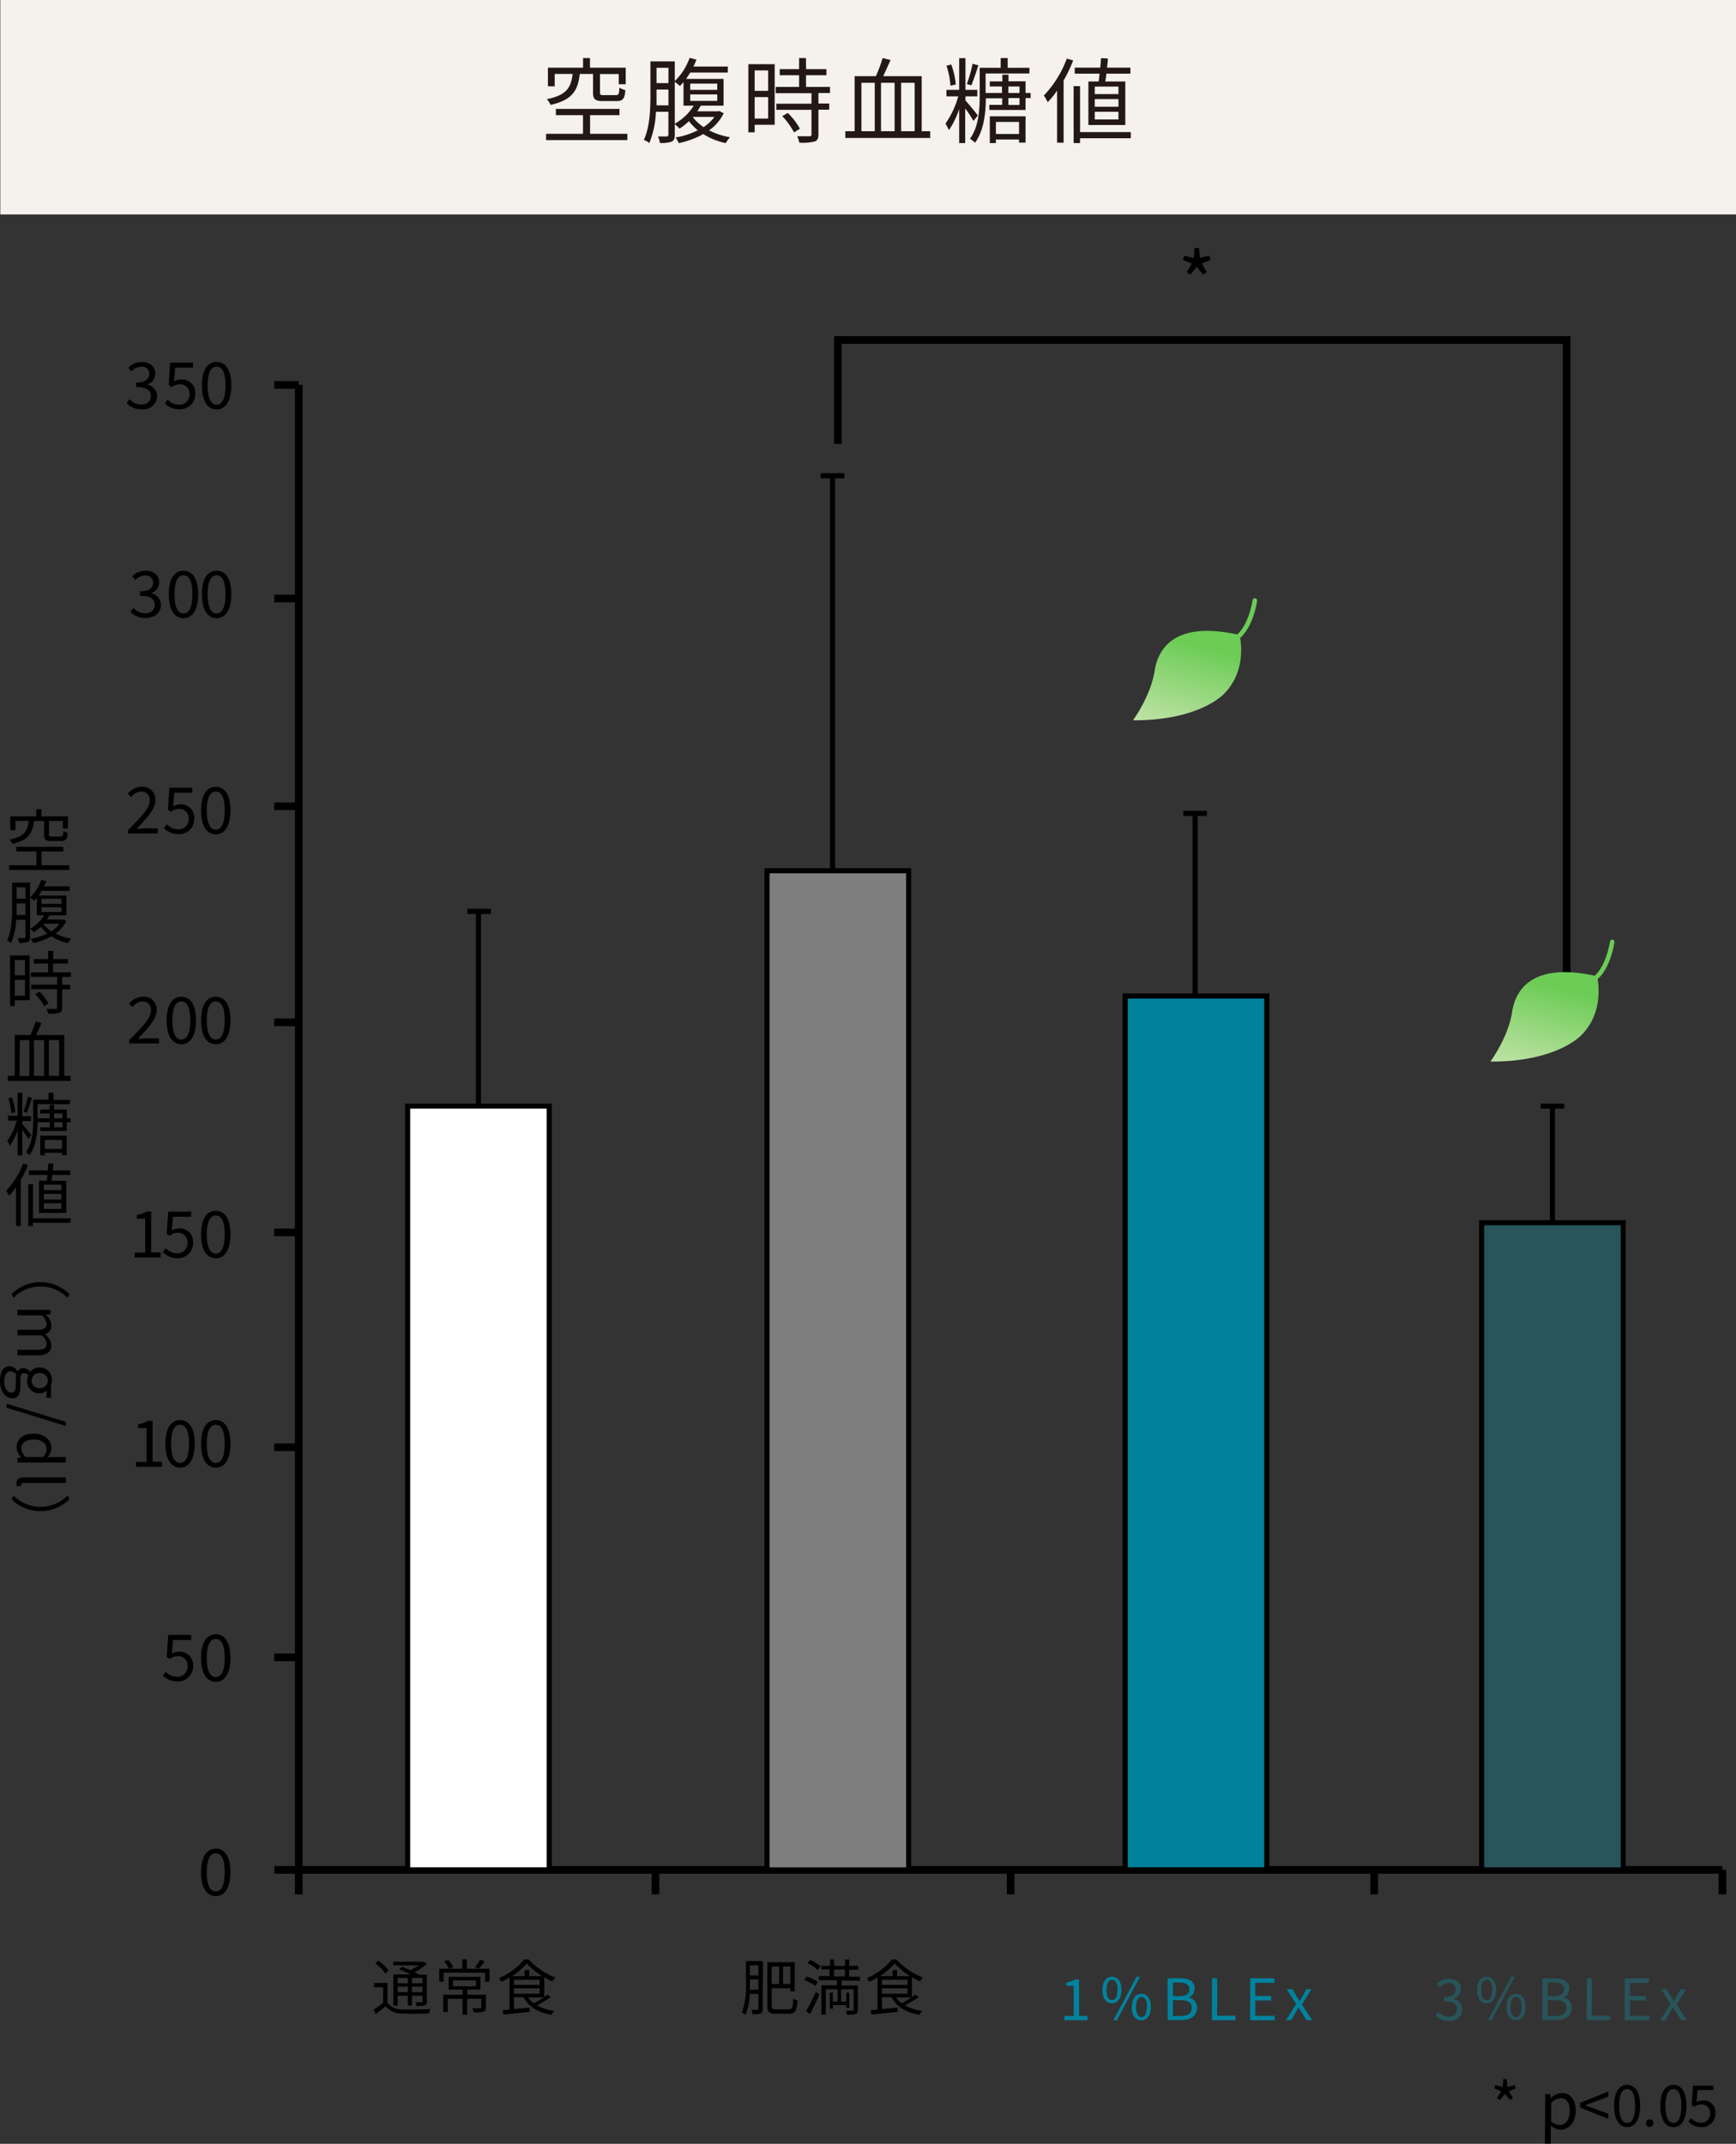 <svg xmlns="http://www.w3.org/2000/svg" xmlns:xlink="http://www.w3.org/1999/xlink" viewBox="0 0 340.06 419.87"><rect x="0" y="0" width="340.06" height="419.87" fill="#333333" stroke="none"/><defs><style>.cls-1,.cls-3,.cls-4{fill:none;}.cls-2{clip-path:url(#clip-path);}.cls-3,.cls-4,.cls-5,.cls-6,.cls-7,.cls-8{stroke:#000;stroke-miterlimit:10;}.cls-3{stroke-width:1.5px;}.cls-5{fill:#fff;}.cls-6{fill:#7f7f7f;}.cls-11,.cls-7{fill:#00829d;}.cls-12,.cls-8{fill:#28545a;}.cls-9{fill:url(#名称未設定グラデーション_4);}.cls-10{fill:url(#名称未設定グラデーション_4-2);}.cls-13{fill:#f5f2ee;}.cls-14{fill:#231815;}</style><clipPath id="clip-path" transform="translate(-11.11 -1.98)"><rect class="cls-1" width="351.98" height="422.7"/></clipPath><linearGradient id="名称未設定グラデーション_4" x1="240.73" y1="148.03" x2="246.06" y2="128.47" gradientUnits="userSpaceOnUse"><stop offset="0" stop-color="#cde6b4"/><stop offset="1" stop-color="#6ccc55"/></linearGradient><linearGradient id="名称未設定グラデーション_4-2" x1="310.72" y1="214.88" x2="316.05" y2="195.32" xlink:href="#名称未設定グラデーション_4"/></defs><g id="レイヤー_2" data-name="レイヤー 2"><g id="レイヤー_1-2" data-name="レイヤー 1"><g class="cls-2"><polyline class="cls-3" points="337.39 366.22 58.52 366.22 58.52 75.38"/><polyline class="cls-3" points="164.13 86.94 164.13 66.59 306.88 66.59 306.88 198.37"/><line class="cls-4" x1="304.1" y1="216.63" x2="304.1" y2="312.86"/><line class="cls-4" x1="234.11" y1="159.3" x2="234.11" y2="255.52"/><line class="cls-4" x1="163.08" y1="93.18" x2="163.08" y2="189.4"/><line class="cls-4" x1="93.72" y1="178.49" x2="93.72" y2="274.71"/><line class="cls-3" x1="58.52" y1="75.38" x2="53.72" y2="75.38"/><line class="cls-3" x1="58.52" y1="117.22" x2="53.72" y2="117.22"/><line class="cls-3" x1="58.52" y1="157.91" x2="53.72" y2="157.91"/><line class="cls-3" x1="58.52" y1="200.22" x2="53.72" y2="200.22"/><line class="cls-3" x1="58.52" y1="241.37" x2="53.72" y2="241.37"/><line class="cls-3" x1="58.52" y1="283.45" x2="53.72" y2="283.45"/><line class="cls-3" x1="58.52" y1="324.6" x2="53.72" y2="324.6"/><line class="cls-3" x1="58.52" y1="366.22" x2="53.72" y2="366.22"/><line class="cls-3" x1="58.52" y1="366.22" x2="58.52" y2="371.01"/><line class="cls-3" x1="128.4" y1="366.22" x2="128.4" y2="371.01"/><line class="cls-3" x1="197.96" y1="366.22" x2="197.96" y2="371.01"/><line class="cls-3" x1="269.19" y1="366.22" x2="269.19" y2="371.01"/><line class="cls-3" x1="337.4" y1="366.22" x2="337.4" y2="371.01"/><rect class="cls-5" x="79.85" y="216.63" width="27.74" height="149.58"/><rect class="cls-6" x="150.25" y="170.53" width="27.74" height="195.69"/><rect class="cls-7" x="220.41" y="195.07" width="27.74" height="171.14"/><rect class="cls-8" x="290.23" y="239.47" width="27.74" height="126.75"/><line class="cls-4" x1="91.56" y1="178.49" x2="96.18" y2="178.49"/><line class="cls-4" x1="160.76" y1="93.18" x2="165.39" y2="93.18"/><line class="cls-4" x1="231.8" y1="159.3" x2="236.43" y2="159.3"/><line class="cls-4" x1="301.79" y1="216.63" x2="306.42" y2="216.63"/><path class="cls-9" d="M257.36,119.67a.45.45,0,0,0-.38-.51.46.46,0,0,0-.51.39s-.68,4.62-3,6.69c-11.63-2.52-15.42,2.18-16.18,7.12s-4.24,9.69-4.24,9.69c13,.08,17.78-5.13,17.78-5.13,4-4,3.52-9.24,3.21-11C256.63,124.65,257.33,119.89,257.36,119.67Z" transform="translate(-11.11 -1.98)"/><path class="cls-10" d="M327.35,186.52A.44.44,0,0,0,327,186a.46.46,0,0,0-.51.39s-.68,4.61-3,6.69c-11.63-2.52-15.43,2.18-16.18,7.12s-4.24,9.69-4.24,9.69c13,.07,17.78-5.14,17.78-5.14,4-4,3.51-9.23,3.21-11C326.62,191.5,327.32,186.74,327.35,186.52Z" transform="translate(-11.11 -1.98)"/><path d="M87,394.2a3.42,3.42,0,0,0,3,1.33c1.3.06,4,0,5.43-.07a4,4,0,0,0-.28.87c-1.32.05-3.84.08-5.15,0a4.1,4.1,0,0,1-3.36-1.42c-.61.53-1.24,1-1.91,1.54l-.43-.86a21.85,21.85,0,0,0,1.85-1.34v-3.06H84.38v-.84H87Zm-.39-5.69a9,9,0,0,0-2-2l.62-.55a9.07,9.07,0,0,1,2,1.92ZM89,394.8h-.83v-6.12h3.39c-.7-.34-1.55-.72-2.26-1l.56-.5c.51.17,1.09.41,1.65.65a8.66,8.66,0,0,0,1.63-.94h-5v-.7H94l.16,0,.55.42a10.64,10.64,0,0,1-2.4,1.63c.34.16.65.33.91.47h1.5v5.24c0,.43-.09.64-.4.78a5.58,5.58,0,0,1-1.61.13,2.43,2.43,0,0,0-.25-.73c.56,0,1.07,0,1.22,0s.2-.05.2-.2v-1.08H91.81v1.92H91v-1.92H89Zm0-5.44v1.05h2v-1.05Zm2,2.79v-1.09H89v1.09Zm2.87-2.79H91.81v1.05h2.07Zm0,2.79v-1.09H91.81v1.09Z" transform="translate(-11.11 -1.98)"/><path d="M107,390.09h-.87v-1.76H98v1.76h-.85v-2.54h1.9a7.28,7.28,0,0,0-.92-1.4l.78-.32a6.94,6.94,0,0,1,1,1.39l-.73.33h2.48v-1.84h.9v1.84H107Zm-.73,5.05c0,.46-.09.7-.46.83a6.34,6.34,0,0,1-1.88.14,3.65,3.65,0,0,0-.31-.81c.71,0,1.34,0,1.52,0s.24,0,.24-.19v-1.66h-2.76v3.13h-.9v-3.13H98.82v2.59h-.89v-3.4h3.82v-1H99v-2.5h6.22v2.5h-2.56v1h3.65ZM99.84,391h4.49v-1.17H99.84Zm6.22-4.88a14.53,14.53,0,0,1-1.19,1.42l-.71-.29a10.43,10.43,0,0,0,1-1.46Z" transform="translate(-11.11 -1.98)"/><path d="M119,393.11a22.3,22.3,0,0,1-2.71,1.62,9.23,9.23,0,0,0,3.36,1.08,3.4,3.4,0,0,0-.53.77c-2.56-.45-4.45-1.55-5.46-3.44h-1.86v2.32l3.06-.29V396c-1.86.2-3.8.39-5.15.51l-.13-.82,1.34-.12v-6.3a15.34,15.34,0,0,1-1.59.86,4.14,4.14,0,0,0-.53-.72,12.77,12.77,0,0,0,5-3.67h.87a14,14,0,0,0,5.2,3.54,7.06,7.06,0,0,0-.57.78,17.1,17.1,0,0,1-1.58-.82v3.88l.65-.48ZM117.3,389a13.88,13.88,0,0,1-3-2.47,13.31,13.31,0,0,1-2.88,2.47h2.45v-1.18h.9V389Zm-5.49,1.72h5v-1h-5Zm0,1.73h5v-1.05h-5Zm2.75.73a4.36,4.36,0,0,0,1.08,1.15,17.76,17.76,0,0,0,2-1.15Z" transform="translate(-11.11 -1.98)"/><path d="M160.51,395.41c0,.49-.11.75-.4.89a3.76,3.76,0,0,1-1.57.18,3.23,3.23,0,0,0-.27-.87c.55,0,1,0,1.19,0s.22-.07.22-.23v-2.9H158a12.61,12.61,0,0,1-.85,4.1,2.63,2.63,0,0,0-.73-.41,15.09,15.09,0,0,0,.83-5.83v-4.28h3.31Zm-.83-3.74v-2H158v.7c0,.41,0,.85,0,1.31ZM158,386.89v2h1.67v-2Zm7.62,8.65c.68,0,.8-.43.88-2.13a3.3,3.3,0,0,0,.82.36c-.14,1.94-.4,2.61-1.65,2.61h-2.62c-1.23,0-1.63-.33-1.63-1.64v-8.45h5.37V392h-.86v-.63h-3.65v3.35c0,.65.13.79.83.79Zm-3.34-8.4v3.41h1.45v-3.41Zm3.65,0H164.5v3.41h1.44Z" transform="translate(-11.11 -1.98)"/><path d="M170.82,390.92a8.79,8.79,0,0,0-2.17-1.16l.49-.68a9.43,9.43,0,0,1,2.18,1.08ZM169,395.87a33,33,0,0,0,1.94-3.79l.67.52c-.53,1.25-1.23,2.71-1.83,3.82Zm2.29-8.08a8.19,8.19,0,0,0-2-1.32l.52-.63a8.06,8.06,0,0,1,2.05,1.27Zm4.69,2.06v1h3.17v4.77c0,.44-.08.68-.4.81a6.16,6.16,0,0,1-1.73.12,3.37,3.37,0,0,0-.23-.75c.6,0,1.16,0,1.33,0s.21-.06.21-.21v-4h-2.44v2.41h1v-1.77h.59v3h-.59v-.55h-2.64v.71h-.59v-3.16h.59v1.77h.95v-2.41h-2.33v4.92H172v-5.71h3.05v-1h-3.55v-.8h2.11v-1.33H172V387h1.7v-1.23h.82V387h2.11v-1.23h.84V387h1.76v.77h-1.76v1.33h2.09v.8Zm-1.48-.8h2.11v-1.33h-2.11Z" transform="translate(-11.11 -1.98)"/><path d="M191.08,393.11a21.56,21.56,0,0,1-2.71,1.62,9.29,9.29,0,0,0,3.37,1.08,3.44,3.44,0,0,0-.54.77c-2.56-.45-4.45-1.55-5.46-3.44h-1.86v2.32l3.06-.29V396c-1.85.2-3.79.39-5.15.51l-.13-.82,1.34-.12v-6.3a15.34,15.34,0,0,1-1.59.86,4.06,4.06,0,0,0-.52-.72,12.85,12.85,0,0,0,4.95-3.67h.87a13.81,13.81,0,0,0,5.2,3.54,5.17,5.17,0,0,0-.57.78,17.23,17.23,0,0,1-1.59-.82v3.88l.66-.48ZM189.37,389a13.88,13.88,0,0,1-3-2.47,13.31,13.31,0,0,1-2.88,2.47h2.46v-1.18h.89V389Zm-5.49,1.72h5v-1h-5Zm0,1.73h5v-1.05h-5Zm2.75.73a4.57,4.57,0,0,0,1.09,1.15,19.84,19.84,0,0,0,1.95-1.15Z" transform="translate(-11.11 -1.98)"/><path class="cls-11" d="M219.6,396.8h1.83v-5.89H220v-.66a5,5,0,0,0,1.7-.58h.79v7.13h1.64v.85h-4.5Z" transform="translate(-11.11 -1.98)"/><path class="cls-11" d="M227.05,391.72c0-1.65.74-2.59,1.87-2.59s1.87.94,1.87,2.59-.75,2.61-1.87,2.61S227.05,393.37,227.05,391.72Zm3,0c0-1.33-.44-2-1.09-2s-1.1.62-1.1,2,.45,2,1.1,2S230,393,230,391.72Zm3.69-2.59h.69l-4.55,8.53h-.68Zm-.92,5.92c0-1.64.74-2.58,1.86-2.58s1.87.94,1.87,2.58-.73,2.61-1.87,2.61S232.78,396.71,232.78,395.05Zm3,0c0-1.31-.43-1.95-1.1-1.95s-1.08.64-1.08,1.95.43,2,1.08,2S235.74,396.36,235.74,395.05Z" transform="translate(-11.11 -1.98)"/><path class="cls-11" d="M239.84,389.43h2.44c1.67,0,2.83.57,2.83,2a1.81,1.81,0,0,1-1.2,1.78v0a1.9,1.9,0,0,1,1.67,2c0,1.62-1.28,2.41-3.12,2.41h-2.62Zm2.26,3.51c1.42,0,2-.53,2-1.36s-.66-1.32-1.94-1.32h-1.27v2.68Zm.22,3.88c1.41,0,2.24-.5,2.24-1.61s-.81-1.49-2.24-1.49h-1.44v3.1Z" transform="translate(-11.11 -1.98)"/><path class="cls-11" d="M248.54,389.43h1v7.34h3.59v.88h-4.63Z" transform="translate(-11.11 -1.98)"/><path class="cls-11" d="M256,389.43h4.74v.89H257v2.57h3.11v.89H257v3h3.82v.88H256Z" transform="translate(-11.11 -1.98)"/><path class="cls-11" d="M265,394.48l-1.85-2.91h1.1l.82,1.33c.19.35.4.69.6,1h.05c.19-.33.37-.67.55-1l.75-1.33H268l-1.85,3,2,3.07h-1.12l-.9-1.42c-.2-.37-.42-.74-.65-1.09h0c-.22.35-.42.72-.63,1.09l-.82,1.42H263Z" transform="translate(-11.11 -1.98)"/><path class="cls-12" d="M292.33,396.68l.52-.68a2.7,2.7,0,0,0,2,.95,1.5,1.5,0,0,0,1.67-1.47c0-1-.66-1.58-2.56-1.58v-.78c1.69,0,2.28-.66,2.28-1.51a1.24,1.24,0,0,0-1.39-1.26,2.36,2.36,0,0,0-1.7.81l-.55-.64a3.2,3.2,0,0,1,2.29-1c1.38,0,2.39.73,2.39,2a2,2,0,0,1-1.46,1.89v.05a2.08,2.08,0,0,1,1.74,2A2.37,2.37,0,0,1,295,397.8,3.43,3.43,0,0,1,292.33,396.68Z" transform="translate(-11.11 -1.98)"/><path class="cls-12" d="M300.44,391.72c0-1.65.74-2.59,1.87-2.59s1.87.94,1.87,2.59-.75,2.61-1.87,2.61S300.44,393.37,300.44,391.72Zm3,0c0-1.33-.44-2-1.09-2s-1.09.62-1.09,2,.44,2,1.09,2S303.4,393,303.4,391.72Zm3.7-2.59h.68l-4.55,8.53h-.68Zm-.92,5.92c0-1.64.74-2.58,1.86-2.58s1.87.94,1.87,2.58-.74,2.61-1.87,2.61S306.18,396.71,306.18,395.05Zm2.95,0c0-1.31-.43-1.95-1.09-1.95s-1.09.64-1.09,1.95.44,2,1.09,2S309.13,396.36,309.13,395.05Z" transform="translate(-11.11 -1.98)"/><path class="cls-12" d="M313.23,389.43h2.45c1.67,0,2.82.57,2.82,2a1.81,1.81,0,0,1-1.2,1.78v0a1.9,1.9,0,0,1,1.67,2c0,1.62-1.28,2.41-3.11,2.41h-2.63Zm2.27,3.51c1.41,0,2-.53,2-1.36s-.66-1.32-1.94-1.32h-1.26v2.68Zm.21,3.88c1.41,0,2.24-.5,2.24-1.61s-.81-1.49-2.24-1.49h-1.43v3.1Z" transform="translate(-11.11 -1.98)"/><path class="cls-12" d="M321.94,389.43h1v7.34h3.58v.88h-4.62Z" transform="translate(-11.11 -1.98)"/><path class="cls-12" d="M329.36,389.43h4.74v.89h-3.7v2.57h3.12v.89H330.4v3h3.82v.88h-4.86Z" transform="translate(-11.11 -1.98)"/><path class="cls-12" d="M338.35,394.48l-1.85-2.91h1.1l.81,1.33c.19.35.41.69.61,1h0c.19-.33.37-.67.55-1l.75-1.33h1.07l-1.85,3,2,3.07h-1.12l-.89-1.42c-.21-.37-.43-.74-.65-1.09h-.06c-.21.35-.41.72-.63,1.09l-.81,1.42h-1.08Z" transform="translate(-11.11 -1.98)"/><path d="M24.67,171.45v.91H12.89v-.91h5.35v-2.71H14.29v-.91h9.22v.91H19.25v2.71Zm-6.9-8.68c-.27,2.38-1.06,3.77-4.23,4.49a2.84,2.84,0,0,0-.55-.84c2.88-.57,3.51-1.68,3.74-3.65h-2.6v1.79h-1v-2.69h5.09v-1.41h1v1.41h5.2v2.39h-1v-1.49H20.72v2.67c0,.33.08.39.58.39H23c.39,0,.47-.15.51-1.09a3.18,3.18,0,0,0,.86.36c-.1,1.27-.38,1.59-1.28,1.59H21.19c-1.17,0-1.45-.26-1.45-1.25v-2.67Z" transform="translate(-11.11 -1.98)"/><path d="M17,185.45c0,.54-.11.83-.44,1a4.33,4.33,0,0,1-1.71.19,4.57,4.57,0,0,0-.27-.94c.59,0,1.12,0,1.26,0s.25-.07.25-.25v-3.32H14.28a13.59,13.59,0,0,1-1,4.55,2.73,2.73,0,0,0-.79-.46c.89-1.89,1-4.58,1-6.55v-4.83H17Zm-.91-4.25v-2.29H14.36v.75c0,.47,0,1,0,1.54Zm-1.73-5.45V178h1.73v-2.24Zm9.74,6.59a6.55,6.55,0,0,1-2.1,2.48,10.82,10.82,0,0,0,3.05,1,3.79,3.79,0,0,0-.62.85,9.71,9.71,0,0,1-3.26-1.31,12.57,12.57,0,0,1-3.56,1.31,3.43,3.43,0,0,0-.47-.81,11.44,11.44,0,0,0,3.23-1.05,8,8,0,0,1-1.28-1.32,9.52,9.52,0,0,1-1.36,1.07,7.76,7.76,0,0,0-.71-.68,7.54,7.54,0,0,0,2.74-2.64H18.32v-3.43a6.06,6.06,0,0,1-.52.58,8.93,8.93,0,0,0-.81-.66,8.66,8.66,0,0,0,2.21-3.42l1,.26q-.21.5-.45,1h5v.88H19.28c-.19.32-.39.62-.59.92h5.43v3.88h-3.4l.1,0a6.31,6.31,0,0,1-.52.82h3l.19,0ZM19.24,179h3.92V178H19.24Zm0,1.6h3.92v-.94H19.24Zm.39,2.37a6.5,6.5,0,0,0,1.55,1.43,6.3,6.3,0,0,0,1.58-1.5H19.7Z" transform="translate(-11.11 -1.98)"/><path d="M16.94,197.88H14V199h-.92V189.1h3.82ZM14,190v3h2v-3Zm2,7v-3.11H14V197Zm7.29-3.68v1.53h1.56v.89H23.28v3.61c0,.56-.15.86-.55,1a7.65,7.65,0,0,1-2.18.16,3.05,3.05,0,0,0-.33-.93c.84,0,1.58,0,1.79,0s.3-.06.3-.27v-3.59H17.22v-.89h5.09V193.3H17.15v-.89h3.38V190.7h-2.8v-.89h2.8v-1.6h1v1.6h2.89v.89H21.52v1.71H25v.89Zm-4.43,2.89a9.38,9.38,0,0,1,1.75,2.29l-.85.54A10.21,10.21,0,0,0,18,196.65Z" transform="translate(-11.11 -1.98)"/><path d="M24.94,212.69v1H12.64v-1H14v-8h3.08a20,20,0,0,0,1-2.63l1.16.29c-.33.76-.71,1.63-1.07,2.34H23.7v8Zm-10,0h1.92v-7H15Zm4.81-7h-2v7h2Zm.94,0v7h2v-7Z" transform="translate(-11.11 -1.98)"/><path d="M16.67,225.08a19.15,19.15,0,0,0-1.2-1.82v5h-.92v-4.87a12.56,12.56,0,0,1-1.51,3,6.45,6.45,0,0,0-.51-.93,12.9,12.9,0,0,0,1.86-4H12.68v-.95h1.87V216h.92v4.59h1.71v.95H15.47v.6c.45.49,1.55,1.82,1.79,2.17ZM13.32,220a10.63,10.63,0,0,0-.58-2.91l.71-.16a10.76,10.76,0,0,1,.64,2.88Zm4.06-3c-.31,1-.71,2.18-1,2.91l-.65-.21a19,19,0,0,0,.82-2.92Zm7.55,4v.77H24.2v1.72H19v-.72h1.87v-1H18.46c0,2-.26,4.63-1.57,6.44a3.62,3.62,0,0,0-.71-.57c1.28-1.76,1.42-4.27,1.42-6.17v-4.12h3V216h1v1.41H24.8v.82H18.46V221h2.37v-.94H19v-.76h1.82v-.95h.89v.95H24.2V221ZM19,224.4h5.19v3.82h-.94v-.46H19.91v.48H19Zm.89.81V227h3.36v-1.75ZM21.72,221h1.62v-.94H21.72Zm1.62.77H21.72v1h1.62Z" transform="translate(-11.11 -1.98)"/><path d="M16.57,230.17a20.4,20.4,0,0,1-1.39,2.91v9h-.94v-7.56a12.84,12.84,0,0,1-1.36,1.66,5.71,5.71,0,0,0-.57-1,15.38,15.38,0,0,0,3.33-5.35Zm8.36,11.29H17.57v.66h-.93V233.9h.93v6.68h7.36Zm-4.67-8.24c.06-.33.1-.72.14-1.13H16.8v-.87h3.68c0-.49.08-1,.11-1.38l1,.06c0,.41-.08.86-.12,1.32h3.38v.87H21.35c0,.41-.09.8-.14,1.13H24.1v6.31H18.75v-6.31Zm2.87.77H19.7v1.09h3.43Zm0,1.82H19.7v1.11h3.43Zm0,1.83H19.7v1.12h3.43Z" transform="translate(-11.11 -1.98)"/><path d="M24.71,255.44l-.36.71a7.46,7.46,0,0,0-10.6,0l-.37-.71a8,8,0,0,1,11.33,0Z" transform="translate(-11.11 -1.98)"/><path d="M21,258.51v.89l-.94.1v0a2.85,2.85,0,0,1,1.11,2,1.71,1.71,0,0,1-1.24,1.79,3.08,3.08,0,0,1,1.24,2.13c0,1.33-.89,2-2.54,2H14.53v-1.08h4c1.21,0,1.72-.38,1.72-1.2a2.4,2.4,0,0,0-1-1.63H14.53v-1.09h4c1.21,0,1.72-.38,1.72-1.2a2.4,2.4,0,0,0-1-1.63H14.53v-1.08Z" transform="translate(-11.11 -1.98)"/><path d="M13,269.55a1.93,1.93,0,0,1,1.55,1h.05a1.24,1.24,0,0,1,1.12-.63,1.66,1.66,0,0,1,1.27.77h0a2.41,2.41,0,0,1,4.29,1.68,2.77,2.77,0,0,1-.18.95v2.39h-.88v-1.4a2,2,0,0,1-1.41.55,2.35,2.35,0,0,1-2.38-2.49,2.39,2.39,0,0,1,.24-1,1,1,0,0,0-.82-.45c-.44,0-.75.28-.75,1.2v1.34c0,1.59-.5,2.39-1.62,2.39-1.27,0-2.37-1.35-2.37-3.46C11.11,270.7,11.76,269.55,13,269.55Zm.35,5.17c.63,0,.85-.49.85-1.4v-1.18a3.66,3.66,0,0,1,.11-.89,1.43,1.43,0,0,0-1.16-.69c-.73,0-1.21.74-1.21,2S12.58,274.72,13.3,274.72Zm5.54-.88a1.47,1.47,0,1,0,0-2.93,1.47,1.47,0,1,0,0,2.93Z" transform="translate(-11.11 -1.98)"/><path d="M24,280.46v.79L12.4,277.69v-.8Z" transform="translate(-11.11 -1.98)"/><path d="M17.75,282.77c2.1,0,3.41,1.32,3.41,2.8a2.62,2.62,0,0,1-.77,1.82l1.12-.05H24v1.07H14.53v-.88l.76-.1v0a2.88,2.88,0,0,1-.92-2C14.37,283.82,15.6,282.77,17.75,282.77Zm-1.58,4.57h3.39a2.31,2.31,0,0,0,.68-1.58c0-1.05-1-1.87-2.48-1.87s-2.48.64-2.48,1.78A2.24,2.24,0,0,0,16.17,287.34Z" transform="translate(-11.11 -1.98)"/><path d="M15.81,291.33H24v1.08H15.74c-.33,0-.46.14-.46.31a1,1,0,0,0,0,.22l-.83.16a1.65,1.65,0,0,1-.1-.63C14.37,291.66,14.9,291.33,15.81,291.33Z" transform="translate(-11.11 -1.98)"/><path d="M13.38,295.6l.37-.72a7.44,7.44,0,0,0,10.6,0l.36.72a8,8,0,0,1-11.33,0Z" transform="translate(-11.11 -1.98)"/><path d="M50.49,368.65c0-3,1.1-4.62,2.89-4.62s2.87,1.62,2.87,4.62-1.08,4.69-2.87,4.69S50.49,371.66,50.49,368.65Zm4.64,0c0-2.63-.71-3.7-1.75-3.7s-1.77,1.07-1.77,3.7.71,3.77,1.77,3.77S55.13,371.29,55.13,368.65Z" transform="translate(-11.11 -1.98)"/><path d="M43,330.14l.57-.76a3,3,0,0,0,2.27,1,1.94,1.94,0,0,0,2-2.05,1.81,1.81,0,0,0-1.91-2,2.49,2.49,0,0,0-1.54.56l-.62-.39.29-4.33h4.5v1H45l-.23,2.68a2.68,2.68,0,0,1,1.38-.38,2.59,2.59,0,0,1,2.78,2.83,2.93,2.93,0,0,1-3,3A3.92,3.92,0,0,1,43,330.14Z" transform="translate(-11.11 -1.98)"/><path d="M50.49,326.68c0-3,1.1-4.63,2.89-4.63s2.87,1.63,2.87,4.63-1.08,4.68-2.87,4.68S50.49,329.69,50.49,326.68Zm4.64,0c0-2.64-.71-3.71-1.75-3.71s-1.77,1.07-1.77,3.71.71,3.76,1.77,3.76S55.13,329.31,55.13,326.68Z" transform="translate(-11.11 -1.98)"/><path d="M37.75,288.3h2.06v-6.63H38.17v-.74a5.46,5.46,0,0,0,1.92-.66H41v8h1.85v1H37.75Z" transform="translate(-11.11 -1.98)"/><path d="M43.5,284.73c0-3,1.1-4.62,2.89-4.62s2.87,1.62,2.87,4.62-1.09,4.69-2.87,4.69S43.5,287.74,43.5,284.73Zm4.64,0c0-2.63-.71-3.7-1.75-3.7s-1.77,1.07-1.77,3.7.71,3.77,1.77,3.77S48.14,287.37,48.14,284.73Z" transform="translate(-11.11 -1.98)"/><path d="M50.49,284.73c0-3,1.1-4.62,2.89-4.62s2.87,1.62,2.87,4.62-1.08,4.69-2.87,4.69S50.49,287.74,50.49,284.73Zm4.64,0c0-2.63-.71-3.7-1.75-3.7s-1.77,1.07-1.77,3.7.71,3.77,1.77,3.77S55.13,287.37,55.13,284.73Z" transform="translate(-11.11 -1.98)"/><path d="M37.5,247.3h2.06v-6.63H37.92v-.74a5.14,5.14,0,0,0,1.91-.66h.89v8h1.85v1H37.5Z" transform="translate(-11.11 -1.98)"/><path d="M43,247.2l.57-.76a3,3,0,0,0,2.27,1,1.93,1.93,0,0,0,2-2,1.81,1.81,0,0,0-1.91-2,2.49,2.49,0,0,0-1.54.56l-.62-.39.29-4.33h4.5v1H45l-.23,2.68a2.68,2.68,0,0,1,1.38-.38,2.58,2.58,0,0,1,2.78,2.82,2.93,2.93,0,0,1-3,3A3.92,3.92,0,0,1,43,247.2Z" transform="translate(-11.11 -1.98)"/><path d="M50.49,243.73c0-3,1.1-4.62,2.89-4.62s2.87,1.62,2.87,4.62-1.08,4.69-2.87,4.69S50.49,246.75,50.49,243.73Zm4.64,0c0-2.63-.71-3.7-1.75-3.7s-1.77,1.07-1.77,3.7.71,3.77,1.77,3.77S55.13,246.37,55.13,243.73Z" transform="translate(-11.11 -1.98)"/><path d="M36.44,205.66c2.71-2.7,4.24-4.31,4.24-5.79a1.58,1.58,0,0,0-1.7-1.75,2.63,2.63,0,0,0-1.92,1.07l-.67-.64a3.54,3.54,0,0,1,2.73-1.36,2.48,2.48,0,0,1,2.68,2.63c0,1.69-1.54,3.37-3.67,5.61.48,0,1-.09,1.51-.09h2.61v1H36.44Z" transform="translate(-11.11 -1.98)"/><path d="M43.75,201.81c0-3,1.1-4.62,2.89-4.62s2.87,1.62,2.87,4.62-1.08,4.69-2.87,4.69S43.75,204.82,43.75,201.81Zm4.64,0c0-2.63-.71-3.7-1.75-3.7s-1.77,1.07-1.77,3.7.71,3.77,1.77,3.77S48.39,204.45,48.39,201.81Z" transform="translate(-11.11 -1.98)"/><path d="M50.49,201.81c0-3,1.1-4.62,2.89-4.62s2.87,1.62,2.87,4.62-1.08,4.69-2.87,4.69S50.49,204.82,50.49,201.81Zm4.64,0c0-2.63-.71-3.7-1.75-3.7s-1.77,1.07-1.77,3.7.71,3.77,1.77,3.77S55.13,204.45,55.13,201.81Z" transform="translate(-11.11 -1.98)"/><path d="M36.19,164.55c2.71-2.7,4.24-4.31,4.24-5.79A1.59,1.59,0,0,0,38.72,157a2.63,2.63,0,0,0-1.91,1.07l-.67-.64a3.53,3.53,0,0,1,2.72-1.36,2.49,2.49,0,0,1,2.69,2.63c0,1.69-1.54,3.37-3.67,5.61.48,0,1-.09,1.51-.09H42v1H36.19Z" transform="translate(-11.11 -1.98)"/><path d="M43.23,164.17l.57-.76a3,3,0,0,0,2.27,1,1.94,1.94,0,0,0,2-2,1.82,1.82,0,0,0-1.92-2,2.49,2.49,0,0,0-1.54.56l-.61-.4.29-4.32h4.49v1H45.26L45,159.91a2.65,2.65,0,0,1,1.37-.38,2.59,2.59,0,0,1,2.79,2.82,2.94,2.94,0,0,1-3,3A3.92,3.92,0,0,1,43.23,164.17Z" transform="translate(-11.11 -1.98)"/><path d="M50.49,160.7c0-3,1.1-4.62,2.89-4.62s2.87,1.62,2.87,4.62-1.08,4.69-2.87,4.69S50.49,163.71,50.49,160.7Zm4.64,0c0-2.63-.71-3.7-1.75-3.7s-1.77,1.07-1.77,3.7.71,3.77,1.77,3.77S55.13,163.34,55.13,160.7Z" transform="translate(-11.11 -1.98)"/><path d="M36.67,121.8l.58-.76a3,3,0,0,0,2.29,1.06,1.68,1.68,0,0,0,1.88-1.65c0-1.07-.74-1.78-2.87-1.78v-.88c1.9,0,2.56-.74,2.56-1.69a1.4,1.4,0,0,0-1.57-1.42,2.72,2.72,0,0,0-1.91.9l-.62-.71a3.62,3.62,0,0,1,2.58-1.12c1.55,0,2.69.81,2.69,2.28a2.22,2.22,0,0,1-1.64,2.13v0a2.35,2.35,0,0,1,2,2.29c0,1.6-1.32,2.56-3,2.56A3.85,3.85,0,0,1,36.67,121.8Z" transform="translate(-11.11 -1.98)"/><path d="M44.17,118.37c0-3,1.09-4.62,2.88-4.62s2.88,1.62,2.88,4.62-1.09,4.69-2.88,4.69S44.17,121.38,44.17,118.37Zm4.63,0c0-2.63-.7-3.71-1.75-3.71s-1.76,1.08-1.76,3.71.7,3.77,1.76,3.77S48.8,121,48.8,118.37Z" transform="translate(-11.11 -1.98)"/><path d="M50.66,118.37c0-3,1.09-4.62,2.88-4.62s2.88,1.62,2.88,4.62-1.09,4.69-2.88,4.69S50.66,121.38,50.66,118.37Zm4.63,0c0-2.63-.7-3.71-1.75-3.71s-1.76,1.08-1.76,3.71.7,3.77,1.76,3.77S55.29,121,55.29,118.37Z" transform="translate(-11.11 -1.98)"/><path d="M35.91,80.91l.58-.76a3.07,3.07,0,0,0,2.3,1.06,1.69,1.69,0,0,0,1.88-1.65c0-1.07-.75-1.78-2.88-1.78V76.9c1.91,0,2.56-.74,2.56-1.69a1.39,1.39,0,0,0-1.56-1.42,2.71,2.71,0,0,0-1.92.91L36.25,74a3.67,3.67,0,0,1,2.59-1.12c1.55,0,2.68.82,2.68,2.28a2.22,2.22,0,0,1-1.64,2.13v0a2.35,2.35,0,0,1,2,2.29,2.67,2.67,0,0,1-3,2.56A3.84,3.84,0,0,1,35.91,80.91Z" transform="translate(-11.11 -1.98)"/><path d="M43.4,81l.57-.76a3,3,0,0,0,2.26,1,1.93,1.93,0,0,0,2-2,1.82,1.82,0,0,0-1.92-2,2.54,2.54,0,0,0-1.53.55l-.62-.39L44.42,73h4.5v1H45.43l-.23,2.69a2.67,2.67,0,0,1,1.37-.38,2.59,2.59,0,0,1,2.79,2.82,2.94,2.94,0,0,1-3,3A3.91,3.91,0,0,1,43.4,81Z" transform="translate(-11.11 -1.98)"/><path d="M50.66,77.48c0-3,1.09-4.62,2.88-4.62s2.88,1.62,2.88,4.62-1.09,4.69-2.88,4.69S50.66,80.49,50.66,77.48Zm4.63,0c0-2.63-.7-3.7-1.75-3.7s-1.76,1.07-1.76,3.7.7,3.77,1.76,3.77S55.29,80.12,55.29,77.48Z" transform="translate(-11.11 -1.98)"/><path d="M243.57,55.28l1-1.68-1.74-.72.27-.82,1.84.45.16-1.95H246l.16,1.93,1.84-.43.27.82-1.76.72,1,1.68-.7.51-1.27-1.53-1.28,1.53Z" transform="translate(-11.11 -1.98)"/><path d="M304.37,412.87l.8-1.31-1.36-.57.21-.64,1.44.35.12-1.53h.68l.13,1.52,1.44-.34.21.64-1.37.57.8,1.31-.55.4-1-1.2-1,1.2Z" transform="translate(-11.11 -1.98)"/><path d="M313.81,412.12h.95l.1.78h0a3.69,3.69,0,0,1,2.19-1c1.76,0,2.72,1.39,2.72,3.49,0,2.35-1.4,3.7-3,3.7a3.09,3.09,0,0,1-1.89-.8l0,1.2v2.32h-1.15Zm4.79,3.33c0-1.52-.5-2.54-1.8-2.54a2.85,2.85,0,0,0-1.84.95v3.59a2.65,2.65,0,0,0,1.67.72C317.77,418.17,318.6,417.15,318.6,415.45Z" transform="translate(-11.11 -1.98)"/><path d="M320.65,414.74v-.92l5.51-2.22v1l-2.68,1-1.79.67v.07l1.79.64,2.68,1v1Z" transform="translate(-11.11 -1.98)"/><path d="M327.29,414.41c0-2.68,1-4.11,2.56-4.11s2.55,1.45,2.55,4.11-1,4.17-2.55,4.17S327.29,417.09,327.29,414.41Zm4.12,0c0-2.34-.63-3.29-1.56-3.29s-1.57.95-1.57,3.29.63,3.35,1.57,3.35S331.41,416.75,331.41,414.41Z" transform="translate(-11.11 -1.98)"/><path d="M333.52,417.8a.74.74,0,1,1,1.48,0,.74.74,0,1,1-1.48,0Z" transform="translate(-11.11 -1.98)"/><path d="M336.35,414.41c0-2.68,1-4.11,2.56-4.11s2.56,1.45,2.56,4.11-1,4.17-2.56,4.17S336.35,417.09,336.35,414.41Zm4.12,0c0-2.34-.63-3.29-1.56-3.29s-1.57.95-1.57,3.29.63,3.35,1.57,3.35S340.47,416.75,340.47,414.41Z" transform="translate(-11.11 -1.98)"/><path d="M341.86,417.49l.5-.67a2.72,2.72,0,0,0,2,.91,1.72,1.72,0,0,0,1.74-1.82,1.61,1.61,0,0,0-1.7-1.77,2.3,2.3,0,0,0-1.37.49l-.54-.34.25-3.84h4v.87h-3.1l-.2,2.39a2.32,2.32,0,0,1,1.22-.34,2.29,2.29,0,0,1,2.47,2.51,2.61,2.61,0,0,1-2.68,2.7A3.48,3.48,0,0,1,341.86,417.49Z" transform="translate(-11.11 -1.98)"/><rect class="cls-13" x="0.06" width="340" height="42"/><path class="cls-14" d="M134,28.19v1.23H118.08V28.19h7.23V24.53H120V23.31h12.46v1.22h-5.76v3.66Zm-9.32-11.73c-.36,3.22-1.44,5.1-5.71,6.06a4.23,4.23,0,0,0-.75-1.12c3.89-.77,4.75-2.28,5.06-4.94h-3.51v2.42h-1.33V15.24h6.88V13.35h1.36v1.89h7v3.24h-1.36v-2h-3.68v3.61c0,.45.11.52.78.52h2.33c.53,0,.64-.19.69-1.47a4,4,0,0,0,1.17.49c-.13,1.71-.51,2.15-1.73,2.15h-2.6c-1.59,0-2-.35-2-1.69V16.46Z" transform="translate(-11.11 -1.98)"/><path class="cls-14" d="M143.29,28.37c0,.73-.15,1.11-.6,1.35a6,6,0,0,1-2.31.25A5.4,5.4,0,0,0,140,28.7c.8,0,1.51,0,1.71,0s.33-.1.33-.33v-4.5h-2.44A18,18,0,0,1,138.3,30a3.54,3.54,0,0,0-1.07-.61c1.2-2.55,1.29-6.19,1.29-8.85V14h4.77Zm-1.24-5.75v-3.1h-2.33v1c0,.64,0,1.35,0,2.08Zm-2.33-7.36v3h2.33v-3Zm13.16,8.9A8.79,8.79,0,0,1,150,27.51a14.88,14.88,0,0,0,4.12,1.35,5.49,5.49,0,0,0-.84,1.15,13.22,13.22,0,0,1-4.41-1.77,17,17,0,0,1-4.8,1.77,4.51,4.51,0,0,0-.64-1.1,15.53,15.53,0,0,0,4.37-1.41,10.82,10.82,0,0,1-1.73-1.79,12.94,12.94,0,0,1-1.84,1.46,9.51,9.51,0,0,0-1-.93A10.17,10.17,0,0,0,147,22.67h-2V18.05a9,9,0,0,1-.71.78,9.59,9.59,0,0,0-1.09-.89,11.82,11.82,0,0,0,3-4.63l1.34.35c-.18.45-.38.89-.6,1.35h6.74v1.18h-7.37c-.26.44-.53.84-.8,1.24h7.33v5.24h-4.59l.13,0a11.93,11.93,0,0,1-.69,1.11h4.06l.25-.06Zm-6.57-4.58h5.3V18.36h-5.3Zm0,2.16h5.3V20.47h-5.3Zm.53,3.21a9.29,9.29,0,0,0,2.09,1.93,8.28,8.28,0,0,0,2.13-2h-4.13Z" transform="translate(-11.11 -1.98)"/><path class="cls-14" d="M162.86,26.42h-3.92V27.9H157.7V14.55h5.16Zm-3.92-10.65v4h2.64v-4Zm2.64,9.43V21h-2.64v4.2Zm9.85-5v2.06h2.11v1.2h-2.11v4.88c0,.76-.2,1.16-.75,1.36a10.38,10.38,0,0,1-3,.22,4,4,0,0,0-.43-1.25c1.13,0,2.13,0,2.42,0s.4-.09.4-.36V23.49h-6.88v-1.2h6.88V20.23h-7V19h4.57V16.72h-3.79v-1.2h3.79V13.35H169v2.17H173v1.2H169V19h4.7v1.2Zm-6,3.9a12.9,12.9,0,0,1,2.37,3.09l-1.15.73a13.94,13.94,0,0,0-2.31-3.2Z" transform="translate(-11.11 -1.98)"/><path class="cls-14" d="M193.32,27.68V29H176.7V27.68h1.82V16.9h4.16A26.81,26.81,0,0,0,184,13.35l1.56.38c-.44,1-1,2.2-1.44,3.17h7.54V27.68Zm-13.47,0h2.61V18.19h-2.61Zm6.5-9.49h-2.66v9.49h2.66Zm1.28,0v9.49h2.65V18.19Z" transform="translate(-11.11 -1.98)"/><path class="cls-14" d="M201.8,25.67a22.54,22.54,0,0,0-1.62-2.45V30H199V23.36a17.18,17.18,0,0,1-2,4.1,9.59,9.59,0,0,0-.69-1.26,17.39,17.39,0,0,0,2.51-5.35h-2.31V19.58H199V13.37h1.23v6.21h2.32v1.27h-2.32v.82c.62.66,2.1,2.46,2.42,2.93Zm-4.51-6.9a15.51,15.51,0,0,0-.78-3.93l.94-.22a14.6,14.6,0,0,1,.88,3.9Zm5.48-4c-.42,1.31-1,2.95-1.38,3.93l-.88-.27a27.31,27.31,0,0,0,1.11-3.95ZM213,20.19v1h-1v2.33H204.9v-1h2.53V21.23h-3.21c0,2.68-.34,6.27-2.11,8.7a5.54,5.54,0,0,0-1-.76c1.73-2.39,1.91-5.77,1.91-8.34V15.26h4.11V13.35h1.37v1.91h4.26v1.11h-8.58v3.82h3.21V18.92H205v-1h2.46V16.61h1.2V17.9H212v2.29Zm-8,4.57h7v5.15h-1.28V29.3h-4.53V30H205Zm1.2,1.1v2.36h4.53V25.86Zm2.44-5.67h2.18V18.92h-2.18Zm2.18,1h-2.18v1.35h2.18Z" transform="translate(-11.11 -1.98)"/><path class="cls-14" d="M221.33,13.81a27.14,27.14,0,0,1-1.87,3.93V29.93h-1.28V19.72A16.79,16.79,0,0,1,216.34,22a7.29,7.29,0,0,0-.76-1.31,20.89,20.89,0,0,0,4.5-7.23Zm11.29,15.25h-9.94V30h-1.26V18.85h1.26v9h9.94Zm-6.3-11.12c.07-.46.13-1,.18-1.53h-4.86V15.23h5c.06-.66.11-1.3.15-1.86l1.34.07c0,.56-.11,1.17-.16,1.79h4.57v1.18h-4.72c0,.54-.12,1.07-.2,1.53h3.92v8.52h-7.23V17.94Zm3.88,1h-4.64v1.47h4.64Zm0,2.45h-4.64v1.49h4.64Zm0,2.48h-4.64v1.51h4.64Z" transform="translate(-11.11 -1.98)"/></g></g></g></svg>